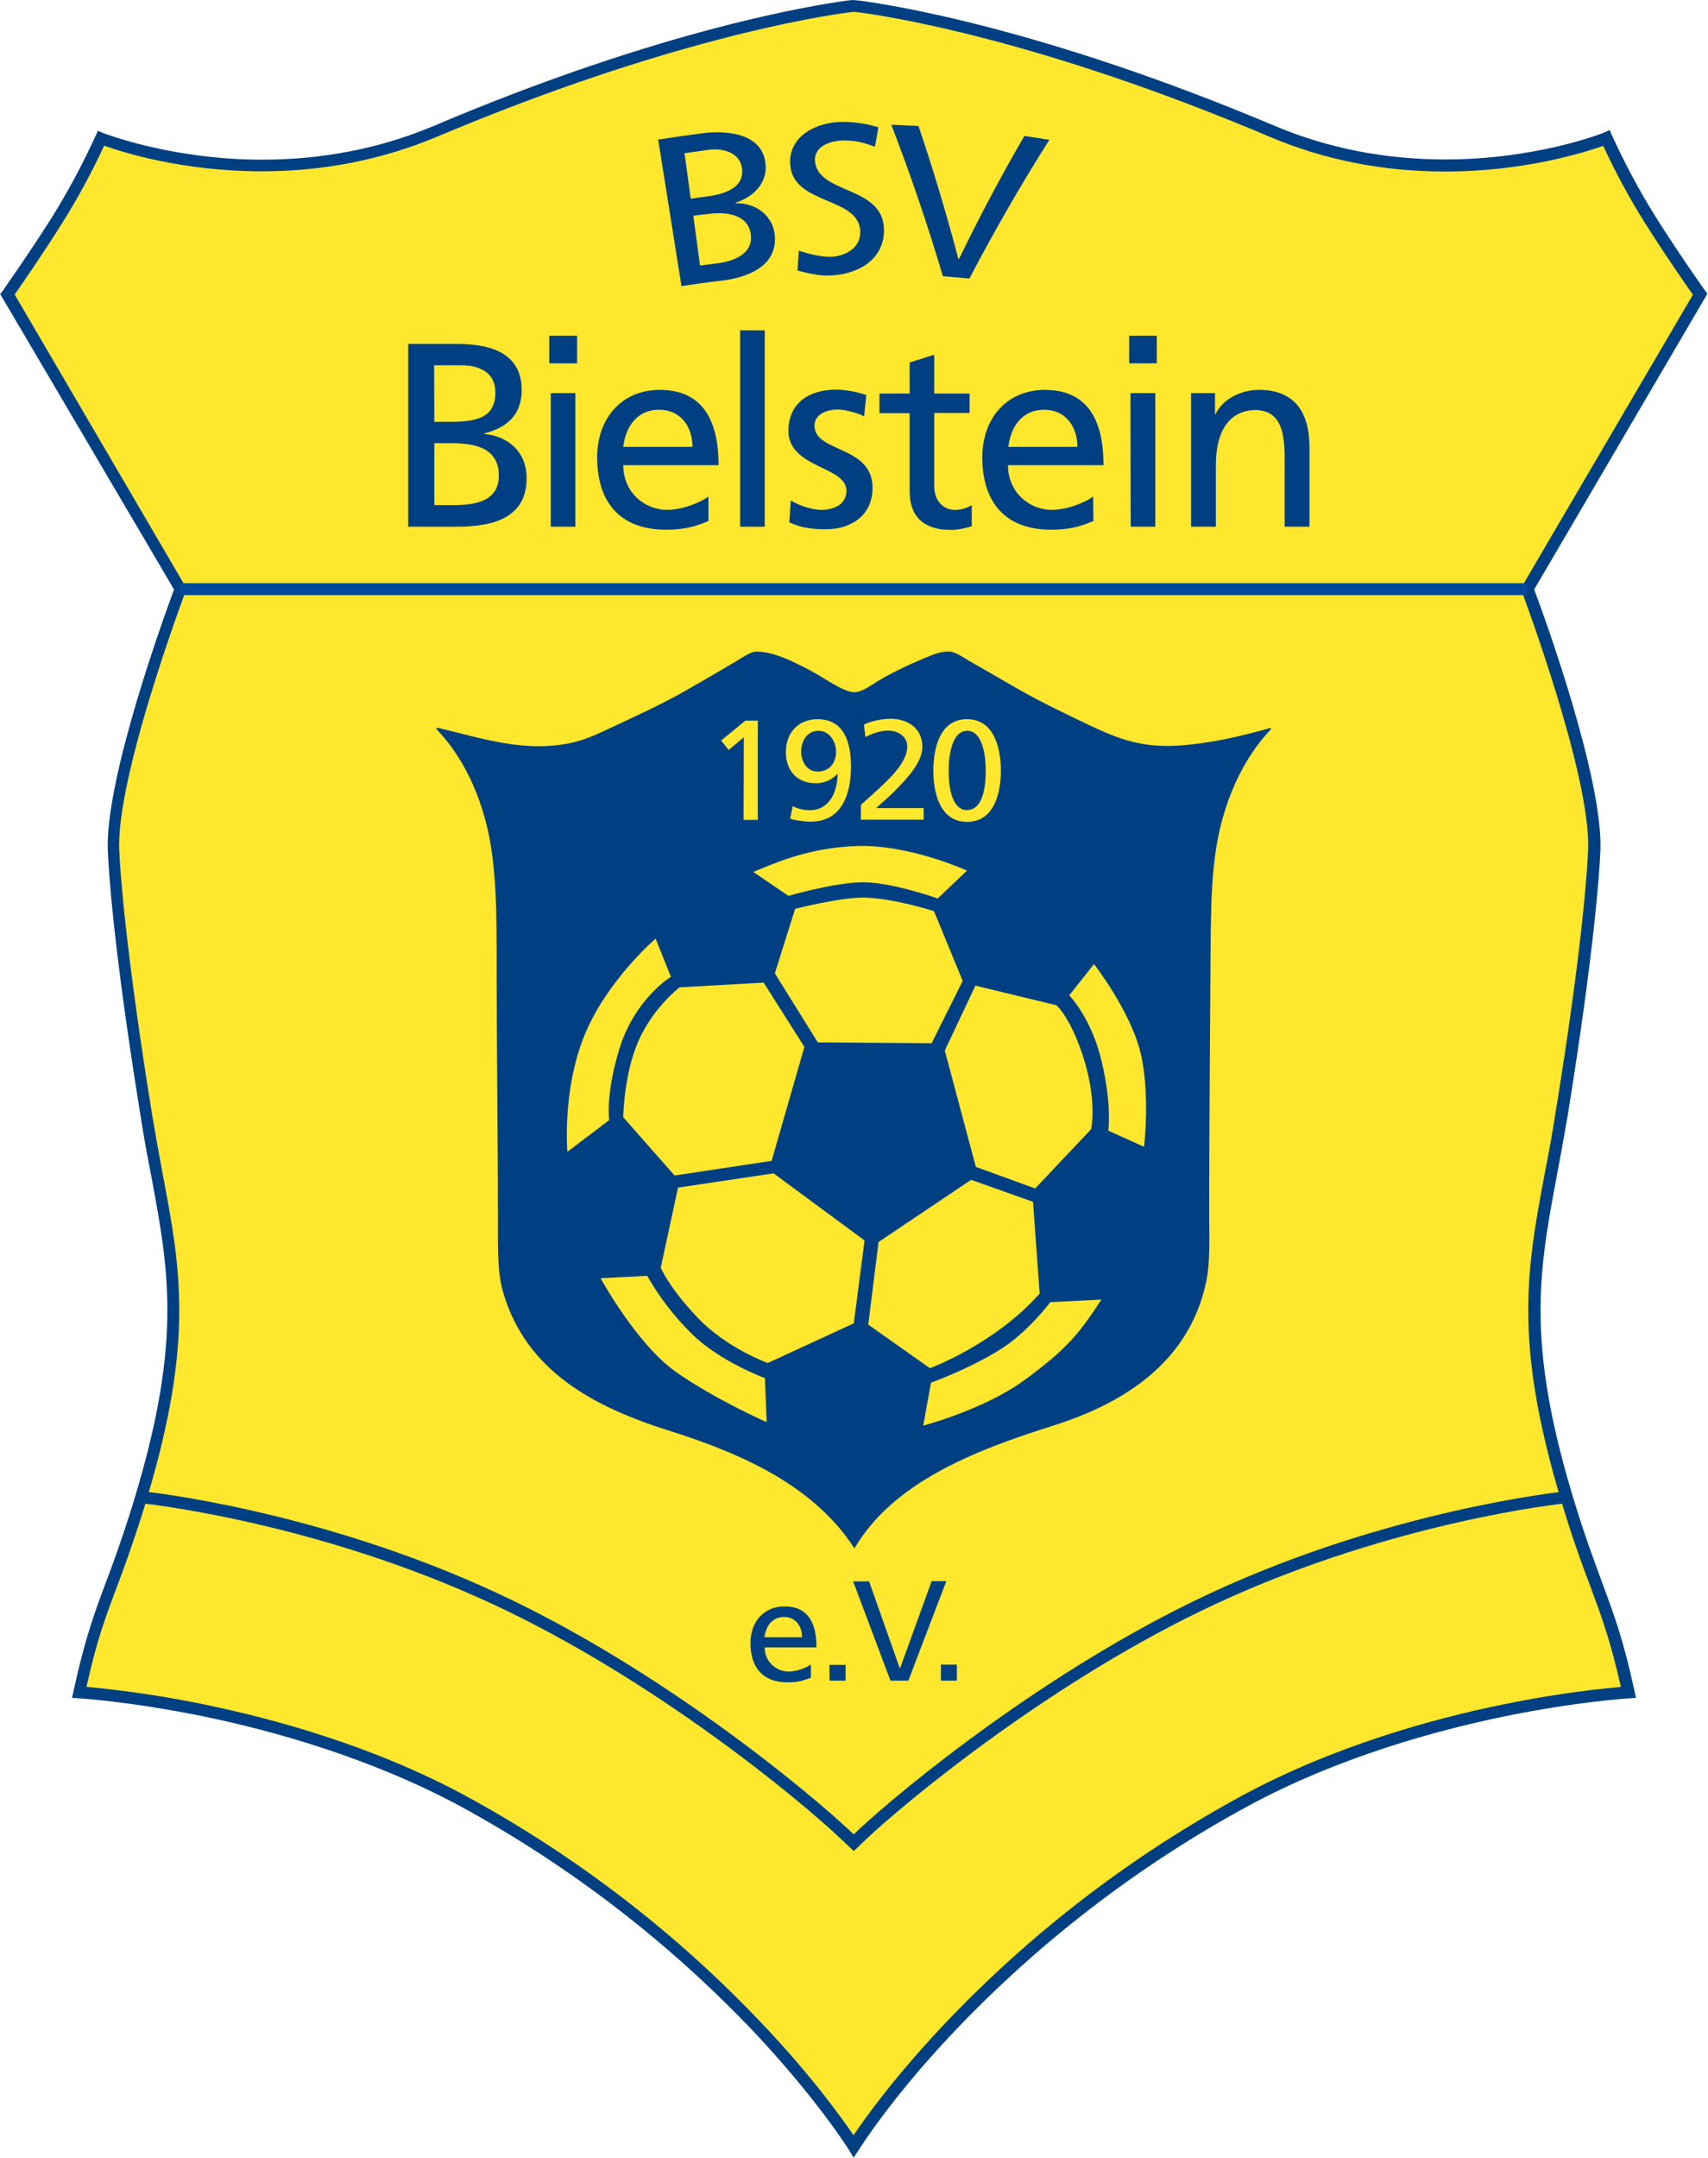 <svg version="1.1" xmlns="http://www.w3.org/2000/svg" xmlns:xlink="http://www.w3.org/1999/xlink" x="0px" y="0px"
	 width="792" height="1000" viewBox="0 0 791.6 1000" preserveAspectRatio="xMinYMin" style="enable-background:new 0 0 791.6 1000;" xml:space="preserve">
<g>
	<path d="M395.8,994.8c0,0-57.4-92.7-180.9-159.8c-82.5-44.9-178.3-50.6-178.3-50.6c8.1-37.7,14.5-45.5,25.9-81.6
		c29.5-93.2,15.2-123.4,5.1-185.9S53.2,413.7,52.4,394.5c-1.7-35.2,31-121.4,31-121.4l-80-136.6c0,0,10.9-15.2,23.1-34.6
		C34.1,89.8,40.9,77.1,46.8,64c0,0,75.2,30.5,155-3.2C307.8,16.1,378.1,5.1,392.8,3.2l2.8-0.4l2.7,0.3
		c13.7,1.8,84.3,12.5,191.6,57.8c79.7,33.6,155,3.2,155,3.2c5.9,13,12.7,25.7,20.3,37.8c12.2,19.3,23.1,34.5,23.1,34.5l-80,136.7
		c0,0,32.6,86.3,31,121.4c-0.9,19.2-5.1,60-15.2,122.4c-10.1,62.4-24.4,92.7,5,186.1c11.5,36,17.9,43.9,26,81.4
		c0,0-95.8,5.8-178.3,50.6C453.3,902,395.9,994.8,395.8,994.8" fill="#FFE72E"/>
	<path d="M395.8,1000l-2.3-3.9c-0.2-0.2-14.6-23.3-43.9-54.4c-39.6-41.7-85.4-76.9-135.8-104.4
		c-42.4-22.9-88.3-35.4-119.3-41.8c-33.8-6.9-57.6-8.4-57.9-8.4l-3.2-0.2l0.7-3.2c5.2-23.8,9.5-35.7,15.1-50.6
		c3.2-8.4,6.6-17.9,10.9-31.2c24.8-78.3,18.5-111.5,9.9-157.6c-1.7-8.5-3.3-17.3-4.8-27c-12.5-77-14.8-113.4-15.2-122.8
		c-1.5-33.4,26.6-110.2,30.7-121.3L0.1,136.3l1.1-1.4c0-0.2,11-15.4,23-34.4c7.5-12,14.2-24.6,20.1-37.5l1.1-2.4l2.5,1.1
		c0.3,0,31.2,12.3,73.7,12.3c28,0,54.6-5.2,79.2-15.5C307.8,13,379.3,2.1,392.6,0.3l2.9-0.3l3.1,0.3C411.9,2,483.1,12.8,591,58.3
		c24.6,10.4,51.2,15.6,79.2,15.6c42.4,0,73.4-12.3,73.7-12.5l2.5-1.1l1.1,2.5c5.9,12.9,12.6,25.5,20.1,37.5c12,19,22.9,34.2,23,34.3
		l1.1,1.5l-0.9,1.6l-79.4,135.5c4.2,11.1,32.2,87.9,30.7,121.3c-0.4,9.4-2.8,45.9-15.2,122.8c-1.7,9.7-3.3,18.6-4.9,27.1
		c-8.6,46-15,79.3,9.9,157.5c4.2,13.3,7.8,22.8,10.9,31.2c5.5,15,10,26.7,15.1,50.6l0.7,3.2l-3.2,0.2c-0.2,0-24.3,1.5-57.9,8.4
		c-31.1,6.4-77,18.8-119.3,41.8c-50.5,27.5-96.3,62.7-135.9,104.4c-29.4,31-43.8,54.3-43.9,54.4L395.8,1000z M40.1,781.8
		c18.6,1.7,37.1,4.5,55.4,8.3c31.4,6.5,77.9,19.1,120.8,42.4c51,27.8,97.4,63.4,137.3,105.6c23,24.2,36.9,43.8,42.2,51.5
		c5.2-7.8,19.2-27.3,42.1-51.5c40-42.2,86.4-77.8,137.5-105.6c42.9-23.3,89.4-36,120.8-42.4c18.3-3.8,36.8-6.6,55.4-8.3
		c-4.8-21.4-9-32.7-14.2-46.7c-3.2-8.5-6.8-18.1-11-31.5c-25.1-79.6-18.8-113.4-10-160.3c1.7-8.5,3.3-17.3,4.8-27
		c12.5-76.6,14.8-112.9,15.2-122.1c1.6-34.1-30.5-119.4-30.8-120.3l-0.4-1.2L785,136.6c-3-4.3-12.2-17.4-22.2-33.2
		c-7.2-11.5-13.7-23.5-19.4-35.8c-8.3,2.9-36.2,11.9-73.3,11.9c-28.8,0-56.1-5.4-81.3-16.1C481.8,18.1,411.2,7.4,398,5.7l-2.3-0.2
		l-2.4,0.3c-13.1,1.7-84,12.6-190.5,57.5c-25.2,10.6-52.6,16.1-81.2,16.1c-37.1,0-65-8.9-73.3-11.9c-5.7,12.3-12.2,24.3-19.4,35.8
		C19,119,9.8,132.2,6.8,136.5l79.7,136.2l-0.4,1.2c-0.3,0.9-32.4,86.2-30.8,120.3c0.4,9.3,2.8,45.5,15.2,122.2
		c1.6,9.6,3.2,18.4,4.8,27c8.9,46.9,15.2,80.7-10,160.3c-4.3,13.3-7.8,23-11,31.5C49,749.2,44.8,760.4,40.1,781.8L40.1,781.8z" fill="#004082"/>
	<path d="M395.9,857.9l-5.6-5.3c-19.5-18.5-86.7-74.2-161.7-109.1C145.9,705,66.4,696.8,65.7,696.7l0.6-5.5
		c0.7,0,81.1,8.4,164.6,47.3c75.7,35.2,143.4,91.4,163.2,110l1.8,1.7l1.7-1.7c19.9-18.7,88.2-75,163.4-110
		c83.5-38.9,163.9-47.2,164.7-47.3l0.6,5.5c-0.8,0-80.3,8.3-162.9,46.8c-74.5,34.7-142.1,90.4-161.9,109L395.9,857.9z" fill="#004082"/>
	<path d="M375.9,777.6c-2.4,0.8-5,2.1-10.5,2.1c-12,0-17.4-7.2-17.4-18.2c0-10,6.3-17,15.8-17c11.2,0,14.8,8.1,14.8,19
		h-24c-0.1,6.1,4.8,11.1,11,11.2c0,0,0.1,0,0.1,0c4,0,8.9-2.1,10.3-3.3V777.6z M371.9,758.8c0-5.2-3-9.4-8.3-9.4
		c-6.1,0-8.6,5-9.1,9.4H371.9z M384.6,771.6h7.5v7.3h-7.4L384.6,771.6z M421.2,778.9h-8.3l-17.3-46h7.4l14.2,40.2h0.2l14.6-40.3h6.8
		L421.2,778.9z M436.3,771.5h7.4v7.4h-7.4V771.5z" fill="#004082"/>
	<path d="M589.3,337.3c0.2,0.9-0.9,1.7-1.3,2.1c-10,11.1-17.4,25.5-21.8,42.6c-4.8,18.5-4.7,40.5-4.9,64
		c-0.2,33.8-0.6,80.5-0.6,115.4c0,11.8,0.6,23.1-1.4,32.7c-7.8,36.6-37,55.9-70.9,66.6c-36.6,11.5-74.2,26.3-92.2,56.9
		c-18.5-28.6-51.1-43.6-86.1-54.6c-35-11-66.1-27.7-76.7-63.8c-2.8-9.2-2.5-20.5-2.5-32.8c0-35.2-0.6-82.4-0.6-117.6
		c0-24,0.1-46.9-4.5-65.8c-4.2-17.3-11.7-32.3-22.2-43.8c-0.4-0.6-1.4-1.1-1.2-2c20,4.5,41.5,12.4,64.5,6.6
		c6.2-1.6,11.6-4.3,17.6-7.1c11.5-5.4,23-10.6,33.2-16.5c7.8-4.4,15.8-9.1,23.6-13.7c2.4-1.4,6.8-4.6,9.4-4.5
		c8.1,0,16.6,4.4,23.8,8.1c3.3,1.7,6.9,3.9,10.2,5.9c3.4,2,8.3,4.9,11.6,4.8c3.6-0.1,7.9-3.4,10.7-5.1c6.7-4,13.8-7.4,21-10.4
		c3.9-1.6,8.2-3.6,12.5-3.3c2.5,0.2,5.8,2.4,8.6,4.1l23.8,13.7c10.8,6.1,22.2,11.5,33.3,16.8c11.9,5.5,23,10.2,41,8.9
		c14.7-1.1,27.9-4.2,41.8-8.1V337.3z" fill="#004082"/>
	<path d="M349.3,404.1l16.3,11.1c0,0,21.8-6.4,35.1-6.3c13.3,0.1,34.1,7.5,34.1,7.5l13.6-12.9c0,0-26.6-12.2-50.9-11.4
		C373.1,392.8,355.7,401.7,349.3,404.1L349.3,404.1z M368.7,421.2c0,0,21-5.4,32.3-5.2c14,0.4,32.1,6.3,32.1,6.3l13.3,32.3
		L432,483.5l-52.8-0.4l-19.9-32L368.7,421.2z M452.3,456.8l-14.2,30.1l14.4,53.9l27.5,10l25.9-27.4c0,0,2.9-11.7-3-31.6
		c-6-19.8-13-25.9-13-25.9L452.3,456.8z M495.8,461.3c0,0,10.4,10.5,15.1,30.9c4.8,20.4,3,31.8,3,31.8l16.6,7.5c0,0,3-24.8-1.7-43.9
		c-4.7-19.1-21.5-40.8-21.5-40.8L495.8,461.3z M479,557l-28.7-10.2l-42.9,28.8l-4.8,38.3l28.6,20.2c0,0,30-11,50.9-34.6L479,557z
		 M487,603.5c0,0-10.4,14-23.3,22c-14.6,9.1-32,15.3-32,15.3l-3.6,19.9c0,0,27.6-7.2,46.4-20.7c18.8-13.7,25.3-20.8,36.2-37.7
		L487,603.5z M400.9,574.9l-5,38.4L356,631.7c0,0-19.2-6.9-32.7-21.2c-13.5-14.3-16.9-23-16.9-23l8-37.1l44.3-6.6L400.9,574.9z" fill="#FFE72E"/>
	<path d="M354.7,638.7c0,0-20.9-7.6-34.1-20.7c-8-7.9-14.9-16.9-20.5-26.7l-21.6,1.1c0,0,16.7,30.6,34.9,43.4
		c18.2,12.8,42.1,23.3,42.1,23.3L354.7,638.7z M354.1,455.4l18.9,29.8L357.8,538l-45,6.8l-23.8-27c0,0,0.2-17.2,5.7-32
		c6.6-17.8,20.4-28.2,20.4-28.2L354.1,455.4z" fill="#FFE72E"/>
	<path d="M311.1,452.7c0,0-16.7,10.1-23.9,33.4c-6.5,21.2-4.7,33-4.7,33l-19.4,14.7c0,0-2.5-28.1,7.8-53.7
		C281.2,454.6,304,435,304,435L311.1,452.7z" fill="#FFE72E"/>
	<path d="M344.9,341.7l-7,5.9l-3.5-4.4l11.2-9.2h5.8v46h-6.6L344.9,341.7z M367.6,373.6c2.5,1.3,5.2,1.9,8,1.9
		c8.6,0,12.7-7.9,12.8-16.8h-0.1c-3.1,3.1-6.3,4.3-10.1,4.3c-8.9,0-13.8-6.2-13.8-14.4c0-9.6,6.4-15.3,14.7-15.3
		c12.8,0,15.5,11.6,15.5,22c0,12.5-4.1,25.5-18.7,25.5c-3.2,0-7.9-0.7-9.5-1.4L367.6,373.6z M379.2,357.6c5.4,0,8.5-4.1,8.5-9.2
		c0-4.3-2.8-9.7-8.1-9.7c-5.5,0-8.1,4.8-8.1,9.7C371.5,352.7,374,357.6,379.2,357.6z M399.2,373c2.4-2.1,5.3-4.7,8.2-7.4
		c5.1-4.8,13.3-12.2,13.3-19.7c0-4.3-3.9-7.3-8.9-7.3c-4.1,0-8,1.7-10.5,3l-0.7-5.8c3.8-1.7,7.9-2.6,12.1-2.7c8.3,0,15,4.4,15,13.1
		c0,7.6-8.3,15.8-13.3,20.9c-2.5,2.5-5.9,5.3-8.1,7.4h22v5.4h-29.1V373z M448.4,333.3c12.7,0,15.7,13.7,15.7,23.8
		c0,10.1-2.9,23.8-15.7,23.8c-12.7,0-15.6-13.7-15.6-23.8S435.7,333.3,448.4,333.3z M448.4,375.4c8,0,8.7-12.6,8.7-18.3
		s-1.1-18.4-8.6-18.4s-8.6,12.6-8.6,18.4s0.8,18.4,8.7,18.4L448.4,375.4z" fill="#FFE72E"/>
	<path d="M83.4,270.3h624.9v5.5H83.4V270.3z" fill="#004899"/>
	<path d="M189.3,159.4h22.9c17.6,0,29.7,5.7,29.7,21.3c0,11.6-6.8,17.5-17.4,20.2v0.2c11.5,1.1,19.7,8.6,19.7,20.5
		c0,18.2-15.1,22.5-32.3,22.5h-22.6L189.3,159.4z M201.4,195.5h6.6c11.7,0,21.7-1.1,21.7-13.6c0-10.1-8.6-12.6-15.7-12.6h-12.7
		L201.4,195.5z M201.4,234.1h9.1c10.9,0,20.8-2.3,20.8-13.7c0-13.1-11.6-15-22-15h-7.9L201.4,234.1z M267.6,168.4h-12.9v-12.8h12.9
		V168.4z M255.4,182.2h11.4v61.9h-11.4V182.2z M328.5,241.5c-4.4,1.7-9.4,4-19.6,4c-21.9,0-32-13.3-32-33.5
		c0-18.3,11.5-31.3,29-31.3c20.6,0,27.3,15.1,27.3,34.9H289c0,12.3,9.6,20.7,20.4,20.7c7.5,0,16.3-3.9,19.1-6.2L328.5,241.5z
		 M321.1,207.1c0-9.4-5.5-17.2-15.5-17.2c-11.1,0-15.7,9.2-16.6,17.2H321.1z M343.2,153.1h11.4v91h-11.4V153.1z M366.7,231.9
		c4.4,2.9,10.9,4.4,14.2,4.4c5.2,0,11.6-2.2,11.6-8.9c0-11.4-26.9-10.4-26.9-27.7c0-12.9,9.6-19.1,21.9-19.1c5.3,0,9.7,1.1,14.2,2.4
		l-1,10c-2.5-1.6-9.3-3.2-12-3.2c-5.9,0-11,2.4-11,7.5c0,12.6,26.9,9,26.9,28.8c0,13.2-10.5,19.2-21.6,19.2c-5.9,0-11.8-0.6-17-3.3
		L366.7,231.9z M449.6,191.4h-16.4v33.8c0,7.2,4.4,11.1,9.6,11.1c2.7,0,5.4-0.7,7.8-2.2v9.8c-2.5,0.7-6.1,1.7-9.7,1.7
		c-11.8,0-19.1-5.5-19.1-17.9v-36.2h-14v-9.1h14v-14.4l11.4-3.6v18h16.4L449.6,191.4z M507,241.5c-4.4,1.7-9.4,4-19.5,4
		c-21.9,0-32-13.3-32-33.5c0-18.3,11.5-31.3,29-31.3c20.6,0,27.2,15.1,27.2,34.9h-44.3c0,12.3,9.6,20.7,20.4,20.7
		c7.5,0,16.3-3.9,19.1-6.2L507,241.5z M499.6,207.1c0-9.4-5.5-17.2-15.4-17.2c-11.1,0-15.8,9.2-16.6,17.2H499.6z M536.4,168.4h-12.8
		v-12.8h12.8V168.4z M524.2,182.2h11.5v61.9h-11.4L524.2,182.2z M552.3,182.2h11.1v9.8h0.2c3.4-7,11.6-11.3,20.3-11.3
		c16.1,0,23.3,10,23.3,26.6v36.8h-11.5V212c0-14.4-3.2-21.4-13.1-22c-13,0-18.8,10.4-18.8,25.5v28.6h-11.5L552.3,182.2z" fill="#004082"/>
	<path d="M305.2,64.7c7-1.1,14-2.1,21-3C337.6,60.3,354,62,355,76.4c0.7,8.9-6,15-14,17.6v0.2
		c9.2-0.3,17.5,5.5,18.3,15.1c1.1,14.4-13.2,19.5-25,20.8c-6.1,0.7-12.2,1.6-18.3,2.5L305.2,64.7z M320.3,92.1
		c2.3-0.3,3.5-0.6,5.8-0.8c7.5-0.9,19.1-3.1,18-13.1c-0.8-7.5-8.9-9.6-15.2-8.8L317.4,71L320.3,92.1z M324.6,123.1l7.5-1
		c7.2-0.8,16.9-3.9,16.1-12.9c-0.8-10.1-12.1-11.2-19.9-10c-2.8,0.3-4.1,0.4-6.8,0.8L324.6,123.1z M405.7,68
		c-5.5-2-8.9-2.9-14.5-2.9c-5.6,0-13.7,2.4-13.3,9.4c1.1,15.9,32.5,11.2,32,32.7c-0.4,14.1-13.3,20.3-25.8,20.5
		c-4.8,0.1-9.6-1.1-14.3-2.3l0.6-9.2c3.5,1.1,9.6,2.9,14.7,2.8c6.5-0.1,13.8-3.9,13.8-11.3c0-16.9-31.5-12.3-32.5-31.7
		c-0.7-13.3,12.7-19.5,24.2-19.5c5.7,0,11.3,0.8,16.7,2.5C406.7,62.5,406.4,64.3,405.7,68L405.7,68z M449.5,129.1l-12.3-1.1
		c-7-23.7-15-47.1-23.9-70.2l12.6,0.6c6.9,20.3,13,40.8,18.5,61.6h0.3c9.4-19.4,19.5-38.4,30.3-57l11.6,1.8
		C473.3,85.7,461,107.2,449.5,129.1L449.5,129.1z" fill="#004082"/>
</g>
</svg>
